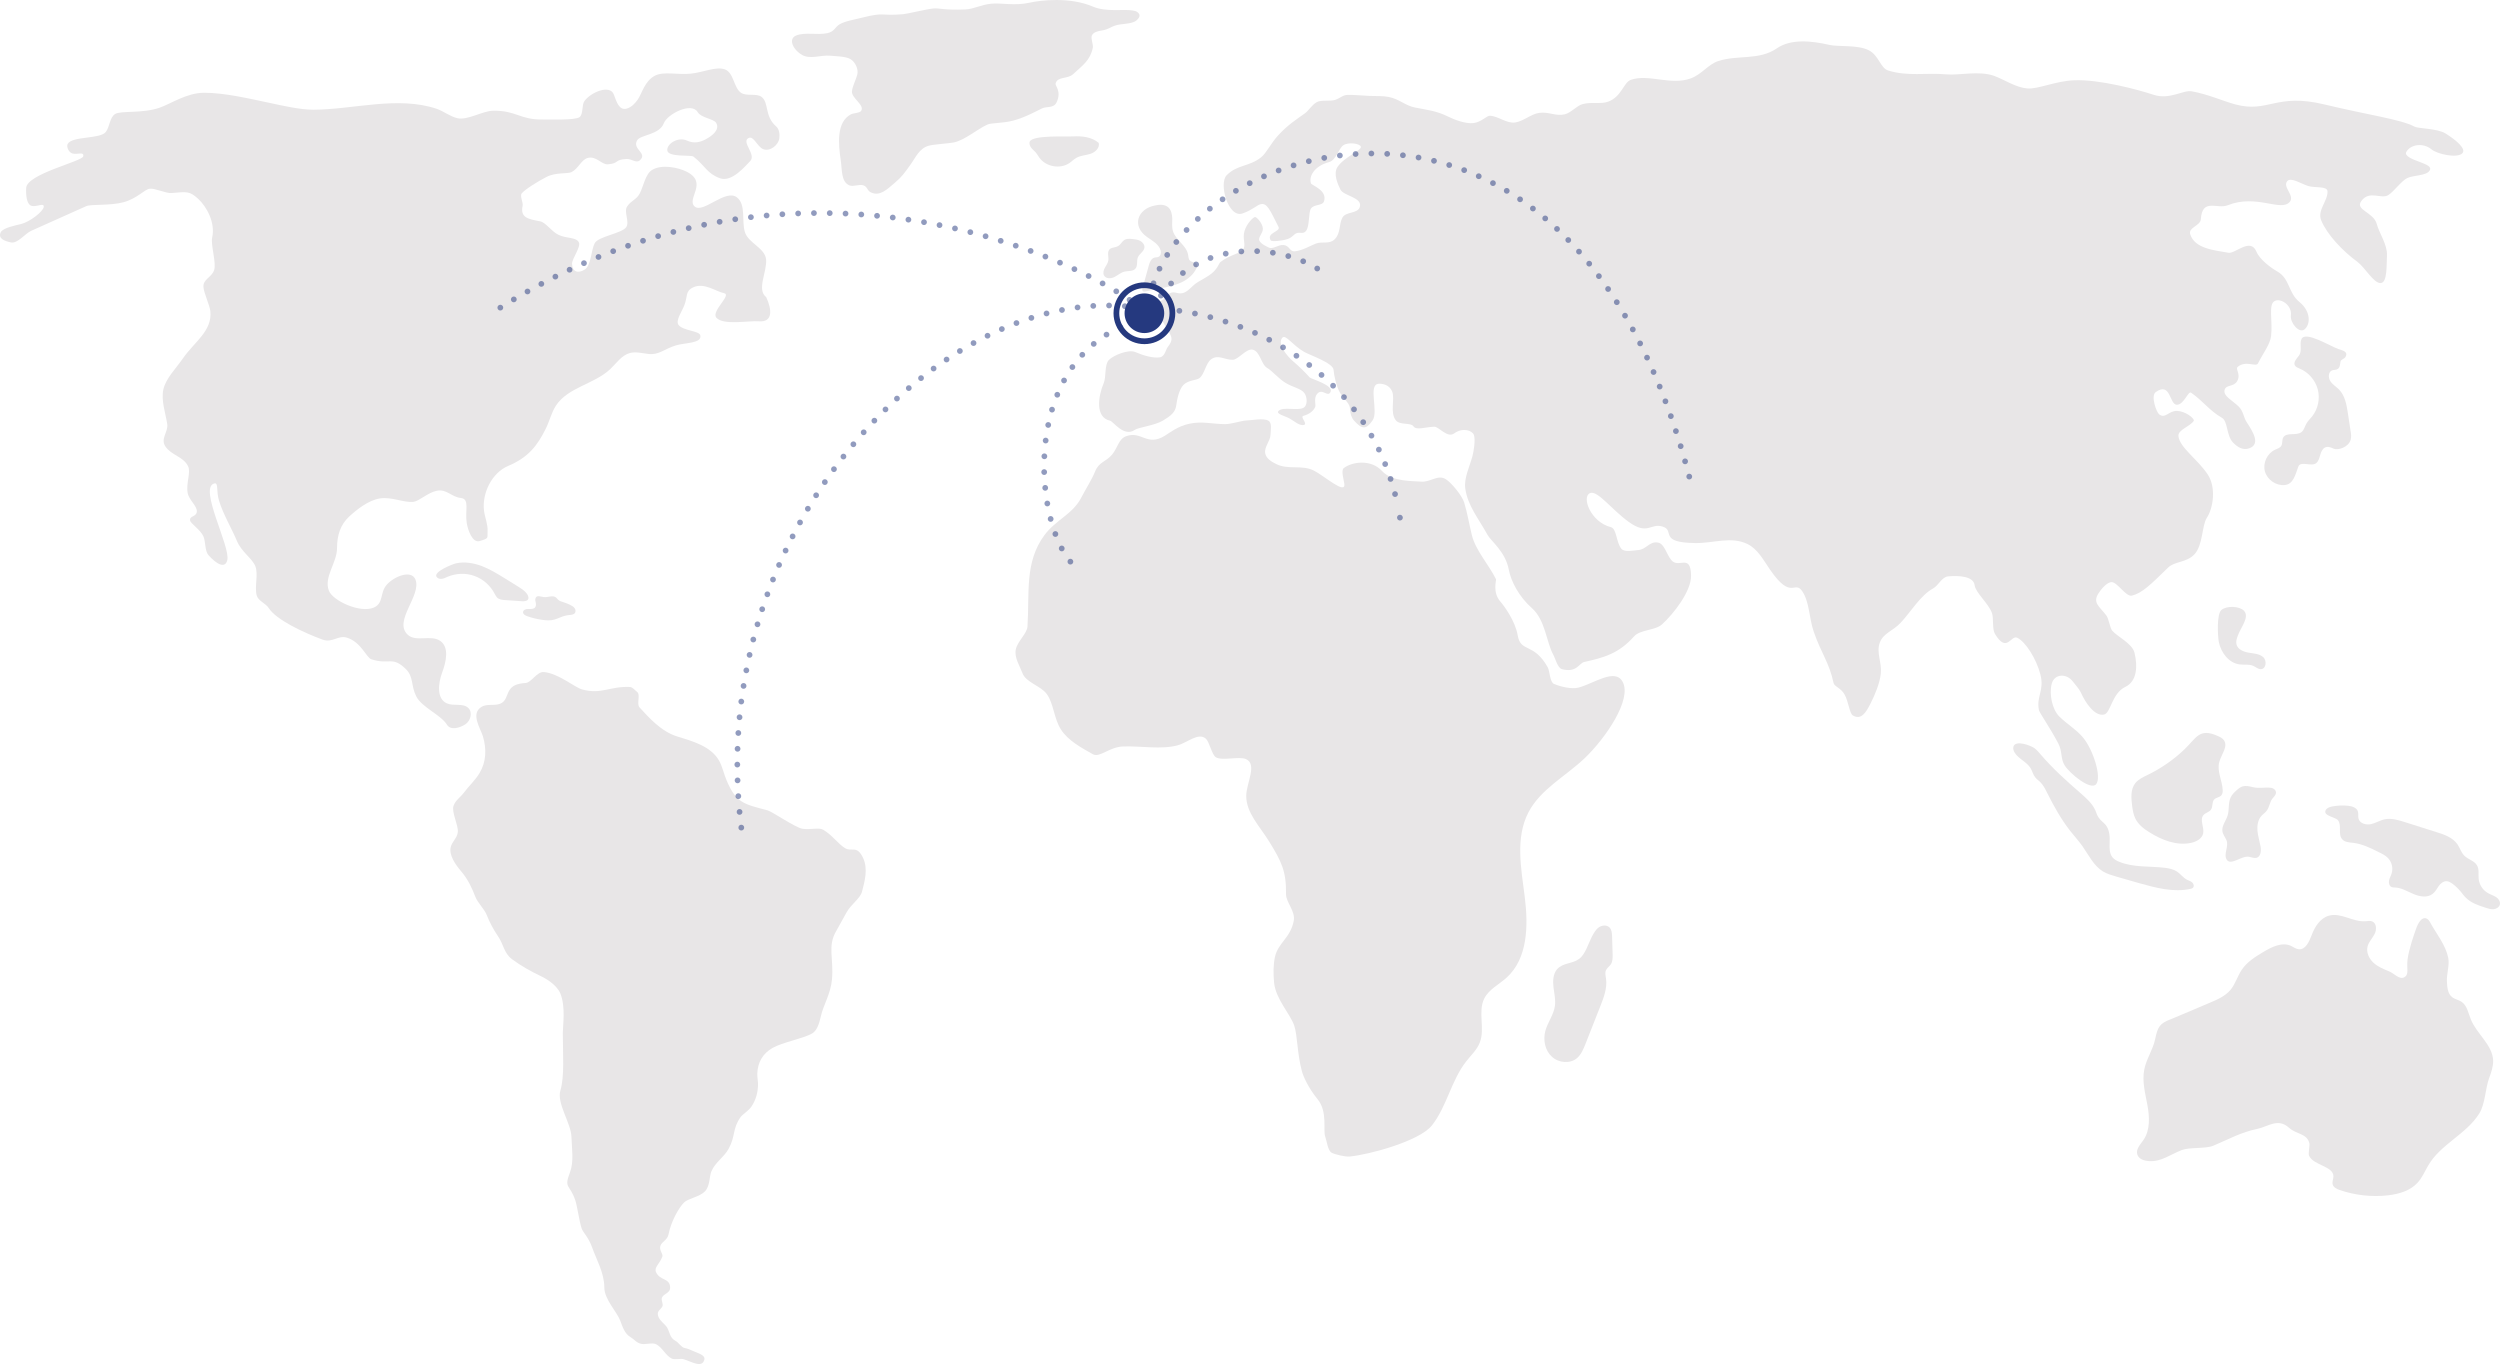 <svg xmlns="http://www.w3.org/2000/svg" id="Calque_1" data-name="Calque 1" viewBox="0 0 1740.5 949.64"><defs><style>      .cls-1 {        fill: #25397f;      }      .cls-2, .cls-3 {        stroke-dasharray: 0 11;        stroke-linecap: round;      }      .cls-2, .cls-3, .cls-4 {        fill: none;        stroke: #25397f;        stroke-miterlimit: 10;        stroke-width: 4px;      }      .cls-5 {        fill: #e8e6e7;      }      .cls-6, .cls-3 {        isolation: isolate;        opacity: .5;      }    </style></defs><path class="cls-5" d="M217.93,76.38c-8.9,0-21.2-2.8-30-4.7-14.4-3-31.4-7.1-45.8-7.1-12.1,0-23.2,7.7-31,10.4-12,4.2-27.1,1.9-31,4.4-3.8,2.4-3.7,8.8-6.4,12.4-3.8,5.2-23.4,2.8-26.6,8.4-1.1,2,.8,6.1,3.4,6.7,3.5.9,8.2-1.6,7.4,2-.8,3.5-39.1,12.2-39.7,21.9-.3,4.9.3,11.2,3.4,12.4,3.5,1.4,9.4-2.6,8.8,1-.6,3.2-9.5,10.2-15.8,11.8-3.3.8-12.6,2.6-14.1,5.7-2.1,4.3,2.4,6.1,7.1,7.1,4.7.9,9.7-6.1,14.1-8.1,14.1-6.2,24.3-11,38.4-17.2,3.2-1.4,16.8-.2,25.9-2.7,9.5-2.6,14.5-8.9,18.2-9.4,3.6-.5,11.5,3.4,15.2,3,11-1,12.6-1.3,18.5,4,5.9,5.4,12.1,16.6,9.8,26.9-1.2,5.1,3.1,17.9,1.3,22.9s-7.7,6.2-7.4,11.5c.2,4.1,4.3,12.7,4.8,16.8,1.5,13.9-11,21.4-19,32.9-5.1,7.4-11.9,13.9-13.7,21.7-1.7,7.8,1.6,16.8,2.7,24.2.8,5.4-4.9,10.1-1.3,15.5,4.1,6.2,12.6,7.1,15.8,13.8,2.1,4.2-1.5,11.8-.3,18.5.8,5,6.7,9.1,6.4,13.1-.3,3.8-5.2,2.8-4.7,6.1.3,2.3,7.3,6.4,9.4,11.4,1.4,3.5.9,10,3.4,12.8,5.5,6.2,11.6,9.7,13.1,3.5,2.4-9.3-20.1-50.4-9.1-53.4,3.2-.9,1.2,5.1,3.4,12.1,2.7,9.1,9.4,20.5,12.4,27.9,3.2,7.7,10.5,12,12.8,17.5,2.3,5.8-.7,14.4,1,20.5,1,3.8,6.4,5.5,8.4,8.8,5.1,8,23.6,16.8,37.4,21.9,6.9,2.5,10.8-3.2,16.8-1.4,10.1,3,13.7,14,17.2,15.1,12.6,4.1,14.4-2.5,23.9,6.7,5.7,5.5,3.5,11.6,7.4,19.2s17.1,12.8,21.3,19.6c2.6,4.3,9.1,2.2,12.8-.2s5.3-8.3,2.1-11.4c-3.7-3.6-10.2-1.1-14.9-3.2-7.3-3.2-6.1-13.9-3.3-21.5,2.8-7.5,5.1-17.7-1.5-22.1-6.5-4.3-16.8,1.1-22.5-4.2-10.2-9.5,9.8-27.3,5.4-38.4-2.8-7.1-14.8-2.2-19.9,3.5-5.1,5.7-2,12.9-9.1,16-9.4,4.1-28.6-4.7-31.3-11.8-3.6-9.5,5.7-19.4,5.7-29.6,0-8.8,2.3-16.3,8.5-22,5-4.6,13.3-11.4,21.5-12.6s16.4,3.1,23.2,2.4c4-.5,10.1-6.5,16.2-7.7,6.8-1.5,10.4,4.4,16.8,5,6.4.7,2.7,8.9,4.1,17.4.8,5.1,4,14.1,9,12.6,6.8-2.1,5.2-1.9,5.5-6.8s-1.9-9.6-2.5-14.5c-1.4-12.1,5.5-26.2,16.8-31,14.5-6.1,20.5-14.6,26-25.5,2.8-5.4,4-11.4,7.3-16.5,8.4-12.8,26.6-14.9,37.8-25.4,4.3-4.1,7.9-9.6,13.6-11.2,4.1-1.1,8.5.1,12.8.6,7.4,1,11.1-3.4,19.2-5.9,6.4-2,18.5-1.3,17.1-7.1-.8-3.1-11.9-3.1-15.1-7.1-2.4-3,2.4-9.5,4-13.8,2.4-6.1.5-9.8,6.1-12.4,7.6-3.7,16.1,3,21.5,4,5.8,1.1-9.2,12.6-5.3,17.1,4.9,5.5,22.5,1.9,29.8,2.5,9.6.7,8.9-8.1,4.9-16.8-6.9-5.3.7-17.7-.1-26.3-.8-8.1-12.5-11.3-14.8-19.2s.9-18.8-5.4-23.9c-7.9-6.4-23.6,11.4-29.5,6.3-6.1-5.4,9.9-16.7-5.9-24.4-5.5-2.7-17-5.3-23.9-1-4.5,2.8-6,11.6-8.4,16.2s-5.8,4.7-8.8,9.1c-2.6,3.7,1.9,10.7-.7,14.5-3,4.3-19.4,6.4-21.9,11.1-2.6,4.9-2.4,15.5-7,18.4s-8.6,1.6-8.8-4c-.1-3.6,6.5-12,4.7-15.1-2-3.6-8.5-2.4-14.1-5.1-4.9-2.3-8.9-8.7-12.8-9.4-8.3-1.6-14-2.5-12.2-10.8.5-2.3-2.1-6.9-.6-8.7,2.5-2.9,11-8.2,17.2-11.4,6.5-3.4,14.9-2,17.5-3.4,4.8-2.5,6.7-8.5,11.1-9.8,6.1-1.7,9.7,4.7,14.1,4.4,8.2-.6,4.3-3.3,13.1-3.7,3.5-.2,6.6,3.1,9.1,1,6-5.1-5.6-7.8-1.7-14.1,2.3-3.8,15.5-3.7,18.5-11.8,2.4-6.3,19.3-15.1,23.6-7.7,2.4,4,11.1,4.6,12.8,7.4,2.8,4.6-2.4,8.9-7.1,11.4-4,2.2-8.4,3.2-13.1,1-6.3-2.9-14.1,2.2-13.8,6.7.3,5.1,16.6,3.1,18.2,4.4,8.4,6.6,9.4,11.8,18.5,15.1,8.4,3.1,18-9,20.9-11.8,4.8-4.6-6.4-13.5-1-16.2,3.6-1.8,6,6,10.1,7.7,4.9,2,10.7-2.9,11.3-7.4.4-2.9,0-6.5-2.2-8.4-8.2-7.1-4.9-16.5-10.1-20.5-3.6-2.8-10.6-.2-14.5-3-5-3.6-4.9-14-11.1-16.2-6.3-2.2-14.9,2.1-23.9,3s-18.5-1.7-24.6,1.3c-7.4,3.7-9.2,12.6-12.2,16.8-1.9,2.7-4.4,5.3-7.6,6.2-5.3,1.5-7.1-4.7-9-9.8-2.7-7.2-16-1.6-20.5,4.6-1.9,2.7-.7,9-3.3,11.1-2.9,2.4-21.8,1.6-25.6,1.7-16.1.3-18.5-6.4-34.7-6.1-7.3.1-17.7,6.8-24.8,5.2-5.1-1.2-9.3-4.7-14.3-6.5-27.2-9.2-58.1.5-86.2.6h0Z"></path><path class="cls-5" d="M317.53,392.18c6-1.3,12.2-.2,17.9,1.9,5.7,2.2,10.9,5.4,16.1,8.6,3.1,2,6.3,3.9,9.5,5.9,2.5,1.6,5.2,3.3,6.5,6,.3.7.5,1.5.3,2.3-.5,1.6-2.7,1.8-4.4,1.7-3.9-.2-7.8-.5-11.7-.8-2.1-.1-4.4-.4-5.8-1.9-.6-.7-1-1.6-1.5-2.4-2.9-5.7-8-10.3-14.1-12.5-6-2.2-12.9-1.9-18.8.6-1.3.6-2.5,1.2-3.9,1.4-1.4.2-2.9-.2-3.7-1.4-2.3-3.5,11-8.8,13.6-9.4h0Z"></path><path class="cls-5" d="M387.23,416.08c.5.4.8,1,1.3,1.4,1,1,2.5,1.4,3.8,1.8,1.7.5,3.3,1.2,4.9,2,1,.5,2.1,1.1,2.8,2.1.7.9.9,2.3.3,3.3-.8,1.2-2.5,1.4-4,1.5-2,.2-4,.7-5.9,1.5-1.4.5-2.7,1.2-4.2,1.6-2.9.9-6.1.7-9.1.2-3.4-.5-6.8-1.3-10.1-2.5-1.4-.5-3-1.4-2.9-2.8.1-1.6,2.1-2.3,3.7-2.2,1.6,0,3.5.2,4.6-1,.9-1,.8-2.4.5-3.7-.2-.8-.4-1.6-.2-2.4.6-3.1,4-1.3,5.9-1.2,2.7.4,6.3-1.6,8.6.4h0Z"></path><path class="cls-5" d="M333.93,538.08c-3,5.1-7.5,9.1-11,13.8-2.7,3.6-5.7,5-7.2,9.2s3.5,13.6,3,18.2c-.4,4.3-4.1,6.5-5,10.8-1.1,5.4,3.3,11.8,7.3,16.5,4.7,5.5,7.5,11.5,9.8,17.5,1.7,4.6,6.3,8.5,8.1,13.1s4.6,10,7.7,14.5c4.1,5.9,4.1,11.8,9.8,16.1,6.3,4.7,13.2,8.5,20.3,11.9,2.3,1.1,10.7,5.5,13.4,12,3.8,9.4,1.7,22.2,1.7,27.5,0,14.6,1.3,30-1.7,40.1-2.6,8.8,7.4,22.8,7.7,32,.3,8.6,1.8,17.4-1,24.9-4.4,11.5-.2,7.9,3.7,19.5,1.4,4.2,2.7,14.4,4.4,19.5,1,3,4.7,5.9,7.4,13.5,2.7,7.8,8.4,17.5,8.4,27.6,0,8.4,8.7,16.8,11.1,23.2,1.6,4.3,3.1,9.1,7.1,11.4,3,1.8,4.1,4,7.5,4.7,3,.7,7.6-1.1,10.4.3,4.3,2.2,6.6,7.9,10.9,10,1.8.9,6.3-.2,8.2.4,5.8,1.8,12.7,6.3,14.4.5,1-3.4-4.1-4.5-8-6.3-2.1-1-4-1.7-5.7-2-2.3-.4-4.3-4-6.4-5-4-2.2-3.8-5.7-5.7-9.1-1.5-2.6-5.5-4.9-6.4-8.4-.9-3.4,1.9-4.2,3-6.4.9-1.7-1-4.2-.3-6.1,1.1-3,6-3,5.7-7.4-.3-6.4-7.1-4.4-9.8-10.4-1.5-3.4,2.4-5.5,4.4-10.8.7-1.9-2.3-4.3-1.4-7.4,1-3.2,4.9-4,5.7-8.1,1.7-8.8,7-18.4,10.8-22.2,2.8-2.8,10.8-3.9,14.5-7.7s3-10.5,4.6-14.1c2.8-6.4,8.5-9.5,11.9-15.5,5-9.1,2.5-13.9,8.4-22.2,1-1.5,5.7-4.6,7.4-7.1,3.6-5.2,4.5-10.7,4.7-14.4.2-2.9-.6-5.9-.5-8.8.3-7.8,3.8-13.9,10.6-17.8s21.9-6.7,27.6-10.1c3.1-1.8,4.8-6.2,6.1-12.1,1.5-7.2,6.9-15.7,7.7-25.6,1.3-14.6-3.3-23.1,3-33.7,2.4-4.1,3.8-7,7.1-12.8,3.3-5.9,9.6-9.8,10.8-14.5,1.8-7,4.4-15.8.7-23.6-4.4-9.1-7.7-3.8-12.5-6.7s-8.9-9.1-15.2-12.8c-3.1-1.8-8.9.2-14.5-.7-4.7-.7-21-11.9-24.2-12.8-16.5-4.4-21.8-5-28.5-20.7-2-4.6-2.9-9.7-5.4-14.1-5.8-9.9-18.2-13.3-29.2-16.7s-19.7-13.2-26.1-20.2c-2.2-2.4.9-8.8-1.7-10.8-1.6-1.2-3.1-3.3-5-3.4-14.1-.6-19.8,5.4-33.3,1.7-5.1-1.4-16.5-11.2-26.6-12.1-4.8-.4-8.7,7.3-12.6,7.6-3,.2-5.5.7-7.3,1.5-7.4,3.4-4.1,11.7-12,13.4-3.9.8-8.3-.3-11.6,1.8-7.6,4.8-.7,14.7,1.1,20.5,2.6,8.8,2.3,17.7-2.3,25.4h0Z"></path><path class="cls-5" d="M578.03,38.78c3.9.4,10.8.4,14.1,2.4s5.7,7,4.7,10.8c-.9,3.5-3.3,7.9-3.7,11.5-.5,4.9,9.1,9.6,6.4,13.7-1,1.6-5.4,1.5-7.1,2.4-10.2,5.4-8.8,20.5-7.1,32,1,6.4.1,15.1,6.1,17.5,2.7,1.1,7-1.1,9.8,0,2.9,1.1,2.4,3.7,5.2,4.9,6.2,2.9,11.2-2.2,16.4-6.6s6.8-6.9,10.8-12.4,6.2-11.5,12.8-13.5c3.4-1,14.1-1.6,17.6-2.3,7.9-1.7,16.1-9.2,23.5-12.5,2.7-1.2,10.5-.8,17.8-2.7,8.3-2.2,16.4-6.7,20.1-8.5,3.2-1.6,8.2.1,10.2-4.3,3.6-7.8-1.2-11.3-.7-13.1,1.3-5,8.3-2.9,12.1-6.4,6.7-6.2,12-9.6,13.8-18.5.4-2.1-1.5-6.4-.7-8.4,1-2.4,4.3-3.1,6.1-3.4,6.7-.9,7.1-3.5,13.8-4.4,3-.4,8.8-.7,11.1-2.7s3.2-3.9.8-5.8c-1-.8-2.2-1-3.5-1.2-6-1.1-18.2,1.3-27.6-2.7-15.8-6.8-36.2-4.5-44.1-2.7-10.1,2.3-19.7,0-26.6.7-7.3.7-12.2,3.8-18.2,4-14.4.6-17.8-1-21.9-.7-4.6.4-19.1,3.9-21.2,4-16.8,1.4-12.2-1.7-28.6,2.4-5.5,1.4-12,2.4-15.8,4.7-3.1,1.9-3.5,5-8.4,6.1-7.2,1.5-15.7-.9-21.9,1.7-3.6,1.5-3.5,5.4-.7,9.1,1.2,1.6,2.8,3.1,5,4.4,5.9,3.2,12.8-.1,19.6.5h0Z"></path><path class="cls-5" d="M746.93,94.98c6.3-.4,13.2.4,18,4.5.9,3.4-2.4,6.5-5.7,7.6s-7,1.1-10,2.9c-1.6.9-3,2.3-4.5,3.4-6.5,4.6-16.6,2.8-21.2-3.7-.8-1.2-1.5-2.4-2.4-3.5-1-1.2-2.3-2.1-3.2-3.3s-1.6-2.9-1-4.3c2-4.7,25.6-3.3,30-3.6h0Z"></path><path class="cls-5" d="M798.53,164.98c3.7,2.6,8.3,5,9.5,9.4.4,1.6.1,3.7-1.4,4.4-.9.5-2,.3-3,.6-2.3.7-3.3,3.4-3.9,5.7-1.4,5.2-2.9,10.4-4.3,15.6-.2.6-.3,1.2,0,1.8.5.7,1.5.6,2.3.4,3.4-.7,6.8-1.4,10.2-2.1,4.9-1,9.8-2,14.4-4.1,4.5-2.1,8.7-5.5,10.7-10.1.3-.7.6-1.6.3-2.3-.7-1.9-3.5-1.5-4.9-2.9-1.1-1-1-2.7-1.3-4.1-1.1-6.4-8.6-10.1-10.5-16.3-.9-2.8-.5-5.9-.5-8.9-.1-3-.8-6.2-3.1-8-2.5-1.9-6-1.7-9-1-12,2.3-16.4,14.2-5.5,21.9h0Z"></path><path class="cls-5" d="M1562.33,425.28c4,4.5-2.5,11.7-4.4,17.4-.7,1.9-1.4,3.9-.9,5.9.8,3.5,4.9,5.2,8.4,5.8s7.5.7,10.2,3.1,2.1,8.2-1.5,8.4c-2,.1-3.6-1.5-5.4-2.3-2.9-1.3-6.2-.6-9.4-1-7.6-.9-13.1-8.2-14.6-15.7-.7-3.8-1.6-19.3,1.8-22.2,3.8-3.2,12.8-2.7,15.8.6h0Z"></path><path class="cls-5" d="M1600.43,247.68c-1.6,2.1-4,4.6-2.7,6.8.7,1.1,2,1.6,3.2,2.1,6.2,2.5,11,8.1,12.7,14.5,1.7,6.5.2,13.7-4,18.9-1.4,1.7-3,3.2-4,5.1-1.1,1.9-1.5,4.3-3.3,5.7-3.6,2.9-10.6-.2-12.8,3.9-.9,1.7-.3,4-1.3,5.7-.9,1.5-2.7,2-4.3,2.7-5.5,2.5-8.7,9.3-7.1,15.1s7.7,10.1,13.8,9.5c6.1-.6,7.3-7.1,9.5-12.9,1.6-4.1,9.2.4,12.5-2.4,1.6-1.4,2.1-3.6,2.7-5.6s1.4-4.2,3.3-5.2,4.2-.1,6.1.8c2.8,1.3,10.3-.9,11.8-6.2.6-2.1.3-4.3-.1-6.4-.6-4-1.2-7.9-1.8-11.9-.9-6-2-12.4-6.2-16.7-2-2-4.6-3.5-6.1-5.9s-1.4-6.3,1.2-7.4c1.3-.5,2.8-.2,4-1,1.6-1,1.6-3.2,1.9-5s2.6-1.8,3.5-3.4c2.2-3.8-2.4-4.6-5-5.5-6-2.1-22.8-12.7-25.6-7-1.7,3.7.8,8.2-1.9,11.7h0Z"></path><path class="cls-5" d="M1495.23,539.48c-3.1,1.5-6.4,3-8.6,5.7-3.5,4.4-2.9,10.6-2.2,16.2.4,2.9.9,5.8,2.2,8.5,2,4.1,5.8,7.1,9.7,9.5,8.7,5.5,19.2,9.6,29.2,7.4,3.6-.8,7.5-2.9,8.3-6.5.9-4.3-2.6-9.5.2-12.8,1.4-1.7,4.1-2,5.3-3.9,1.4-2.1.5-5.2,2.2-7,1.3-1.4,3.8-1.4,5-2.9.8-1,1-2.4.9-3.7-.3-6.6-4.1-13-2.4-19.4,1.4-5.3,6.4-10.9,3.2-15.3-1.1-1.5-2.8-2.3-4.5-3-12.7-5.6-14.6,1.5-23,9.5-7.4,7.1-16.1,13.1-25.5,17.7h0Z"></path><path class="cls-5" d="M1568.23,547.98c-2.3-.6-4.7-1.1-6.9-.5-1.6.5-3,1.6-4.2,2.7-1.7,1.5-3.3,3.1-4.2,5.1-1.8,3.9-.8,8.5-2.1,12.6-1.2,3.7-4.1,7-3.6,10.8.3,2.2,1.9,4.1,2.8,6.2,1.9,4.2-2.2,9.7.2,13.6,2.8,4.5,10.3-2.9,15.5-2,1.8.3,3.6,1.2,5.4.7,2.8-.9,3.2-4.8,2.7-7.7-.7-3.7-1.8-7.3-2.2-11-.3-3.7.3-7.8,2.8-10.5,1.2-1.3,2.8-2.3,3.8-3.8,1.7-2.3,1.9-5.5,3.6-7.9,1-1.4,2.7-2.7,2.7-4.5,0-1.7-1.7-3.1-3.4-3.3-4.7-.6-7.8.7-12.9-.5h0Z"></path><path class="cls-5" d="M1627.73,571.08c2.8,3.7-.2,9.8,2.9,13.2,1.8,2.1,4.9,2.2,7.7,2.5,6.3.8,12.1,3.6,17.8,6.5,2.3,1.1,4.7,2.3,6.5,4.2,2.6,2.8,3.6,7,2.4,10.7-.5,1.7-1.5,3.2-1.8,4.9s.2,3.8,1.8,4.5c.7.3,1.6.3,2.4.3,4.6.2,8.7,2.8,13,4.6s9.6,2.7,13.2-.2c1.8-1.4,2.9-3.5,4.2-5.4s3.4-3.5,5.6-3.4c1.4.1,2.7.9,3.9,1.7,2.1,1.6,4,3.4,5.7,5.4,1.2,1.4,2.2,3,3.6,4.3,3.7,3.8,8.9,5.5,13.9,7.1,1.8.6,3.7,1.2,5.6,1s3.8-1.4,4.3-3.3c.4-2-.9-4-2.6-5.1s-3.7-1.7-5.5-2.7c-3.7-2-6.3-5.9-6.7-10.1-.3-3.2.5-6.7-1.2-9.4-1.9-3.2-6.2-4-8.8-6.7-2.2-2.2-3-5.3-4.7-7.8-3.3-4.8-9.2-6.9-14.8-8.6-7.4-2.3-14.7-4.7-22.1-7-4.4-1.4-9.2-2.8-13.7-1.9-3.4.7-6.4,2.7-9.7,3.4s-7.7-.4-8.6-3.8c-.5-1.7.1-3.5-.5-5.2-.9-2.5-4-3.5-6.7-3.8-3.8-.4-7.6-.2-11.3.5-1.8.4-3.8,1.1-4.5,2.8-1.6,3.8,7.1,4.6,8.7,6.8h0Z"></path><path class="cls-5" d="M1416.53,520.98c1.6,1.2,2.9,2.8,4.2,4.3,8.3,9.7,17.8,18.3,27.5,26.7,4.1,3.6,8.4,7.3,10.6,12.3.7,1.7,1.2,3.5,2.3,5,1.3,2,3.4,3.3,4.9,5.1,2.7,3.5,2.9,8.2,2.7,12.6-.1,3.4-.2,7.2,1.9,9.8,1.2,1.5,3,2.5,4.8,3.2,10,4.1,21.2,2.9,31.9,4.2,2.9.4,5.9,1,8.3,2.6s4.2,4.2,6.8,5.6c1.3.7,2.7,1,3.8,2,1.1,1,1.5,2.8.4,3.8-.4.3-.9.5-1.4.6-12,2.7-24.4-.7-36.2-4-5.1-1.5-10.2-2.9-15.3-4.4-3.3-1-6.7-1.9-9.7-3.7-6.4-4-9.8-11.2-14.1-17.4-2.7-3.8-5.9-7.3-8.8-11-6.3-8.1-11.3-17.1-15.9-26.3-1.4-2.8-2.8-5.6-5-7.7-1.1-1-2.4-1.9-3.3-3.1-1.5-1.8-2-4.3-3.2-6.3-2.6-4.4-8.2-6.4-11-10.7-.8-1.3-1.4-2.8-1-4.3,1.4-5,12.3-.8,14.8,1.1h0Z"></path><path class="cls-5" d="M1500.43,723.38c-1.5,7.4-6.2,13.9-7.6,21.3-1.6,8.2.7,16.5,2.2,24.7s2,17.3-2.7,24.2c-2.2,3.2-5.6,6.6-4.3,10.3,1.1,3.2,4.9,4.3,8.2,4.5,8.5.5,14.7-4.6,22.7-7.7,5.4-2.1,16.6-.8,21.9-3,11.2-4.7,19-9.3,30.9-11.8,7.2-1.5,14.2-7.7,21.8-.8,5.4,4.9,12.6,3.8,14.3,11,.3,1.5-.9,7-.3,8.4,2.8,6.9,17.3,7.3,17,14.7-.1,1.8-1,3.7-.5,5.5.6,2,2.8,3.1,4.8,3.8,10.8,3.7,22.5,5,33.8,3.7,7.6-.9,15.5-3.2,20.6-8.9,3.1-3.4,4.9-7.8,7.2-11.7,8.5-14.9,26.5-21.8,35.6-36.3,4.2-6.7,4.2-17.3,6.9-24.7,1.5-4,2.9-8.1,2.8-12.3-.5-10.9-11.3-18.3-15.5-28.5-1.8-4.4-2.6-9.8-6.6-12.4-2-1.3-4.6-1.7-6.5-3.2-3.2-2.5-3.4-7.2-3.6-11.2-.2-5,2-11.4.9-16.3-1.9-9-8-16.2-12.4-24.2-.6-1.2-1.4-2.4-2.5-2.9-3.5-1.7-6.1,3.2-7.4,6.9-1.4,4-5,13.9-6,21.6-.8,6.2,1.4,10.5-2.5,12.4-3.3,1.6-6.8-2.8-10.3-4.2-3.9-1.6-7.9-3.2-11-6.1s-5.1-7.3-4-11.4c.9-3.2,3.4-5.6,4.9-8.6,1.5-2.9,1.4-7.4-1.7-8.7-1.5-.6-3.2-.2-4.8-.1-8.6.6-17-6.2-25.3-3.9-6.1,1.7-9.9,7.7-12.1,13.7-1.7,4.4-4.2,10.1-8.9,9.7-2-.2-3.7-1.5-5.5-2.4-6.3-2.8-13.4.8-19.4,4.4-5.5,3.3-11.1,6.8-14.7,12.1-3.1,4.5-4.5,10-7.9,14.1-3.7,4.4-9.1,6.8-14.4,9-9.1,3.8-18.1,7.8-27.2,11.5-7.7,2.9-9.1,5.2-10.9,13.8h0Z"></path><path class="cls-5" d="M1083.93,674.88c-2.7,3.4-2.9,8.1-2.4,12.4s1.6,8.6,1,13c-.8,6.2-5.1,11.5-6.7,17.6-1.6,6.2-.2,13.5,4.6,17.8,4.7,4.4,12.8,5.1,17.6.9,2.8-2.5,4.3-6.1,5.7-9.6,3.5-8.8,6.9-17.6,10.4-26.4,2.4-6.1,4.9-12.6,4-19.2-.3-2-.9-4.2,0-6,.8-1.6,2.4-2.6,3.4-4.1,1.2-1.9,1.2-4.3,1.2-6.5-.1-4.3-.2-8.6-.4-12.9-.1-2.2-.2-4.6-1.8-6.2-1.9-1.9-5.3-1.6-7.5,0s-3.5,4.1-4.8,6.5c-2.4,4.7-4.6,12.5-9,15.5-4.8,3.5-11,2.4-15.3,7.2h0Z"></path><path class="cls-5" d="M762.43,328.18c-2.2,5.6-6.7,12.5-9.4,17.8-6,12-17.9,15.8-25.9,26.6-13.9,18.8-10.3,40.3-11.8,63.6-.3,4.9-6.8,10.1-8.1,15.8s2.8,11.8,4.5,16.4c2.3,6.8,12.9,9,17.1,14.9,4.8,6.7,4.9,17,9.8,24.6,5,7.9,14.8,13,22.2,17.2,4.8,2.7,11.4-5.1,21.2-5.4,12.6-.4,26.5,2.3,37.9-.8,6.7-1.8,14.4-9.2,19.6-4.6,2.4,2.1,4.2,11.2,6.9,12.9,4.4,2.7,16.3-.8,21,1.3,8.1,3.6.3,16.6.2,25.5-.1,11.9,9.5,21.4,15.9,31.8,8.7,14.1,12,20.7,11.8,36.7-.1,5.6,6.6,11.8,5.4,18.5-2.3,12.1-10.9,15.3-13.1,25.2-1.2,5.5-1.2,11.7-.6,18.1,1.2,11.3,11.2,21.6,14,29.7,2.3,6.8,2,19.5,5.4,32,.9,3.3,4.4,11.4,10.8,19.2,7.3,8.8,3.7,21.8,5.4,26.2,1.1,2.9,1.7,9.5,4.4,11.1,2.3,1.3,9.8,3,12.5,2.7,13.8-1.3,48.8-10.8,57.4-21.7,10.4-13.3,13.4-31.2,23.8-44.5,3.3-4.3,7.6-8.1,9.5-13.2,3.8-9.6-1.5-21.3,3.1-30.6,3.2-6.4,10.2-9.7,15.5-14.5,14.9-13.4,15.2-36.4,12.7-56.2s-6.7-41.2,2.6-59c8.5-16.2,26-25.1,39.2-37.7,14.6-14,33.1-41,26.3-53.2-5.3-9.6-19.8,1.2-30.6,4.1-4.8,1.3-12.5-.6-17.1-2.5-3-1.3-2.9-8.8-4.4-11.6-9.8-17.5-18.8-10-20.9-22.2-1.7-10.1-9.5-20.6-12.1-23.6-5.6-6.4-2.7-14.8-3-15.5-5.1-10.3-14.1-19.9-16.8-30.6-1.9-7.7-3.1-15.4-5.4-22.9-1.4-4.6-8.7-13.6-12.8-16.2-5.7-3.5-10.9,2.5-17.5,1.7-4.6-.5-19.8.4-26.9-7.4-7.7-8.4-20.9-6.4-26.6-2-2.1,1.6.1,8.4.4,11,1,7.9-14.2-5.8-21.3-9.3-8.4-4.2-17.7-.3-26.1-4.5-3.3-1.6-7-3.8-7.7-7.5-.8-4.5,3.6-8.5,3.7-13,.1-3.2,1.2-8.2-1.5-9.7-3.5-2-11.6-.2-15.8-.1-2.7.1-10.1,2.5-14.2,2.5-8.8,0-16-2.2-24.9-.3-8.2,1.7-13.8,6.3-17.2,8.4-12.5,7.7-16.1-3.6-26.9.3-5.3,1.9-5.8,8-9.8,12.8-4.4,5.2-9.1,5-11.8,11.7h0Z"></path><path class="cls-5" d="M799.13,218.48c6.8-1.7,9.4,3.8,13,9.8,3.8,6.3,5.1,7.9.8,13.4-1.3,1.6-1.9,6.5-5.4,7.1-4.7.7-11.4-1.2-17.2-3.7-4.7-2-15,2.2-18.3,5.5-3.2,3.2-1.8,11.9-3.6,16.1-4,9.4-6,24,4.4,26.2,2.2.5,9.7,11.7,17.2,6.4,2.4-1.7,14-3.1,19.5-6.4s8.8-5.8,9.4-10.8c.5-3.7,1.8-10.8,5-14.1,3.5-3.5,9-3.1,11.1-4.7,3.5-2.6,4.5-10.5,8.1-13.1,5-3.7,9.5.5,15.2.3,3.7-.1,9.2-7.7,13.5-7.1,5.5.9,6.1,10.4,10.4,12.8,3.4,1.9,7.7,7.3,12.8,10.4s10.8,3.9,13.1,7.1c2,2.7,2.5,8.9-1,10.4-4.4,1.9-13.7-1-16.9,1.9-2.4,2.2,4.3,3.5,7.8,5.5s6.5,5,9.8,4.4c2.8-1-3.1-5.7-.3-6.4,3.6-1,6.7-3,8.1-6.1.7-1.5-1.2-6,1.3-9.1,3.7-4.4,7.4,2.7,9.4-1.4,2.4-4.7-13.5-9-14.5-10.1-3.5-3.9-7.3-7.6-11.4-11.1-4.4-3.7-11.4-12.3-7.7-16.5,2.3-2.7,6.8,4.9,15.2,9.8,3.8,2.2,20.2,7.7,20.5,12.5.3,4.1,2,11.6,4.4,15.8,3.1,5.4,7.1,7.3,7.1,11.8,0,2.6,1,5.8,2.7,7.7,5.9,6.5,8.5,6.2,12.9,0,4.5-6.2-3.4-25.1,4.3-25.6,2.8-.2,7.6.8,9.4,5.4,2.1,5.2-1.8,14.9,2.7,20.2,2.8,3.3,10.3,1.3,12.1,4,2,3,8.3.5,14.5.3,3.2-.1,9.1,8.1,13.8,4.7,6.1-4.4,12.6-2.1,13.8,1,1.2,3.2-.1,11.5-1,14.8-2,7.4-6,15.3-5,22.5,1.7,12.1,9.3,21,15.5,32.3,2.3,4.3,12.4,11.5,14.8,24.2,1.5,8.1,7.1,18.9,16.2,26.9,9.2,8.2,10.1,23.8,14.6,32,1.6,2.8,3.1,9.5,6.2,10.4,10.4,2.7,11.9-4.2,15.5-5,13.5-3,23.9-5.7,34.7-17.8,4.2-4.8,14.8-4.1,19.5-8.4,8.1-7.4,20.4-23.1,20.2-34-.3-15.8-8.8-4.5-13.8-10.8-3.5-4.3-4.7-11.2-9.1-12.1-6.1-1.3-8.1,4.9-14.2,5.2-3.1.2-9.1,1.7-11.4-.9-3.7-4.4-3.2-14.1-7.4-15.1-14-3.5-20.6-21.2-14.4-23.7,5.2-2,14.6,11.1,26.8,20,13.5,9.8,15.3.5,23.9,3.4,8.6,2.8-3.4,11.1,22.6,11.4,12.5.2,24.9-4.9,36.3.7,7.1,3.4,11.3,11.5,15.8,18,14.8,21.4,16.8,7,22.2,14.7,5.2,7.5,4.8,18.8,8.1,28.3,5.2,15.1,10.8,21.5,13.8,35.7.5,2.5,5.2,3.5,7.7,8.1,2.7,4.8,3.4,13.1,5.7,14.5,5.9,3.5,9.2-2.1,12.3-8.2,3.1-6.1,6.5-14.2,7.2-21,.8-7.8-3.3-14.5-.7-21.5,2.4-6.6,9.2-8.1,14.5-13.8,7.2-7.7,13.8-19.1,22.6-23.9,3.7-2,6.1-8,10.4-8.4,7.7-.7,17.7-.1,18.5,6.1.7,5.4,9.8,12.8,12.1,19.5,1.3,3.8,0,11.1,2.1,14.5,8.3,13.7,11,.6,15.4,2.6,5.9,2.8,13.4,14.7,16.2,25.6,2.9,11.3-3,15.2-1,24.9.4,1.8,7.8,12.3,13.5,23.2,2.9,5.5,1.4,10.4,4.4,15.2,3.8,6,18.2,17.6,21.9,13.1,4-4.8-2-24-9.2-32.6-4.7-5.6-11.1-9.3-16.3-14.4-5.2-5-7.3-16-5.4-23s10.3-7.3,14.7-1.5c1.5,2,4.5,5.3,5.5,7.5,3.3,7.5,9.8,16.9,16.2,15.5,4.7-1,5.4-14.8,14.9-19.3,7.9-3.8,8.7-14,6.3-23.8-1.6-6.4-12-11.2-15.5-15.3-1.6-1.9-2.4-8.5-4.1-10.6-4.8-6.3-9.5-8.7-5.7-15,1.8-3,6.1-8.2,9.4-8.2,4,0,10,10.4,14.1,9.4,7.1-1.7,13.1-7.7,25.2-19.5,4.6-4.5,12.5-3.3,18.2-9.1,6.2-6.4,5.2-20.1,8.8-25.6,4.4-6.7,6.6-20.9.7-30-7.1-10.8-19.7-18.9-20.5-26.9-.4-4.5,8.6-6.8,10.8-10.8-.2-2-6.1-6.5-11.8-6.7s-8.1,5.7-12.4,2.4c-2-1.6-6-12.9-2.4-15.5,10.4-7.4,9.5,8.4,14.5,8.8s8.1-9.8,10.1-8.4c8.6,6,12.5,12.3,21.5,17.5,4.2,2.4,3,12.3,7.7,17.2,3.3,3.4,7.1,5.6,11.4,4,7.8-2.9,2.7-11.2-1.9-18.2-2.1-3.1-2.2-7.5-5.5-10.8-4.2-4.2-11.2-7.4-9.8-11.8,1.2-3.7,6.4-1.7,8.8-6.1,2.6-4.9-1.6-8.2.3-9.8,5.7-4.7,12.8.4,14.1-2.4,3.4-6.8,8.4-13.2,9.1-18.9,1.3-10.8-2.2-22.4,2.7-24.6,4.3-2,12,3.2,11.1,10.1-.7,5.1,5.7,12.7,9.4,9.8,4.5-3.6,4.4-12.7-3.3-19-8.2-6.6-6.6-16.3-15.6-21.4-4.2-2.4-12.1-8.1-14.5-13.8-4.1-10-14.8,1.6-19.4.8-10.3-1.8-23.5-2.9-26.7-12.9-1.5-4.7,7.1-5.9,7.4-10.4,1-15.1,11.3-6.8,18.8-9.8,19.9-8,37,4.8,43.1-2.3,3.8-4.4-5.3-10.4-1.7-14.5,2.5-2.9,9.7,1.9,14.5,3.4s13.3-.1,13.5,3.7c.3,6.7-7.3,13.2-4.4,20.2,4,9.8,14.7,21.2,25.2,28.9,5.3,3.9,11.3,15,16.2,14.8,4.8-.2,4-12.8,4.4-19.2.4-7.4-5.4-15.5-7.1-21.9-2.2-8.4-15.5-9.7-10.7-16.1,5.7-7.7,13.8-.9,18.8-4.1,4-2.6,9-9.8,13.1-11.8,4.3-2.1,13.1-1.5,15.5-5.1,2-2.9-2.2-4.3-6.7-6.1-4.6-1.7-11.2-4.1-9.4-7.1,3-5.2,11.7-6.5,17.5-1.7,4,3.4,18.1,6.4,21.5,2.7,2.8-3-4.1-9-11.8-13.8-5.7-3.5-18.9-3.3-21.5-4.7-9.4-5.1-32.7-8.2-62.9-15.5-33.7-8.1-39,6.2-61.9,0-8.8-2.4-19.1-7.1-30.3-9.1-6.1-1.1-15.3,6.1-26.6,2.4-10.9-3.6-37.7-10.8-55.2-10.1-13.1.5-25.1,6.3-32.7,5.7-8.2-.7-15.8-6.1-23.2-8.8-10.4-3.7-24.4-.2-33-1-14.6-1.3-26.7,1.6-40.7-2.7-5.4-1.7-6.5-10.6-13.5-14.1-7.6-3.9-21.2-2.3-27.3-3.7-12.6-2.9-26.9-4.4-36.7,2.4-12.4,8.5-27.1,4.4-40.7,8.8-7.1,2.3-11.4,9.2-19.2,12.1-13.9,5.1-29.3-3.3-41.7,1-5.1,1.8-6.4,11.7-15.8,15.2-5.2,1.9-11.4,0-17.8,1.7-4.1,1.1-8,6-12.4,7.1-6.5,1.5-10.9-1.9-17.8-1-5.5.7-11.1,5.9-16.8,6.7-6,.8-11.6-4.4-17.5-4.7-2.3-.1-5.9,4.4-11.4,5.1s-13.5-2.4-17.5-4.4c-8.4-4.2-14.7-4.7-23.2-6.4-7.1-1.4-10.8-5.9-18.5-7.4-4-.8-8.5-.5-13.1-.7-5.2-.2-10.1-.8-15.5-.7-3.3.1-4.8,2.1-8.4,3.4-3.6,1.3-9.9-.2-13.1,1.7-3.3,1.9-5.7,6-8.1,7.7-5.5,4-11.7,7.8-18.5,15.2-5.2,5.5-8.1,12.3-12.1,15.5-8.4,6.6-16.4,4.9-23.9,12.4-5.7,5.7,1.1,30.2,11.1,26.6,6.9-2.4,10.1-5.9,12.5-6.4,4.5-1.1,6.4,3.7,12.5,15.8,1.7,3.4-8.8,4-5.4,9.4.5.9,7.4.5,11.8-1,3.3-1.1,4.3-3.4,6.1-4,2.4-1,4.8.9,6.7-1.7,2.6-3.4,1.5-12.7,3.4-15.5,2.2-3.2,8-1.7,9.1-5.1,2.4-7.7-8.6-11-9.1-12.4-1.7-4.9,2.4-12.1,12.5-14.8,5.2-1.4,6.7-9.6,10.1-11.8,3.5-2.3,11.4-1.2,12.1,1,.9,2.6-11.5,7.1-16.2,14.1-3.2,4.8.2,12.1,2,15.8,2.2,4.5,15.5,5.4,13.5,12.1-1.5,4.9-9.6,3-12.1,7.4-2.5,4.5-1.1,10.9-5.4,15.1-3.7,3.7-8.6,1.3-13.1,3-4.1,1.6-9.4,4.9-14.8,5.4-3.5.3-3.4-4-7.7-4.4-4-.3-7.4,3.3-10.4,1.7-.9-.5-5.2-2.2-6.4-4.7-1.2-2.3,2.5-5.1,2.4-8.4-.2-3.8-4.3-8.1-5.4-8.1-1.2,0-5.8,4.4-7.4,9.8-1.6,5.4,1.3,9.9-1,12.8-2.6,3.2-9,3.5-15.8,8.8-1.1.9-1.9,5.4-8.1,9.4-2.2,1.4-4.7,2.9-7.4,4.4-3,1.7-4.5,3.9-7.4,6.1-5.4,4-7.8.2-11.4,1.4-2.3.7-4.2,4.5-7.1,5.7-3.9,1.7-8.9,1-11.1.7-2.4-.3-2.3,1.8-2.4,4-.7,2.6,1.9,4.5,4.4,4.3h0Z"></path><path class="cls-5" d="M771.63,181.28c-.3,1.9-1.5,3.5-2.4,5.1s-1.5,3.8-.6,5.4c1.3,2.4,4.8,2.3,7.2,1.1s4.5-3.2,7.1-3.8c2.5-.6,5.7,0,7.5-2,1.9-2.1.7-5.5,1.8-8s4.1-3.9,4.5-6.6c.3-1.9-1.1-3.8-2.9-4.8-1.7-.9-3.8-1.1-5.7-1.3s-3.9-.3-5.5.8c-1.2.8-1.9,2.1-2.9,3.1-2.1,2.2-4.6,1.6-6.8,2.9-2.6,1.9-.9,5.7-1.3,8.1h0Z"></path><g class="cls-6"><path class="cls-2" d="M974.63,360.38c-.3-1.8-.6-3.6-1-5.4"></path><path class="cls-2" d="M971.23,343.98c-22.8-88.7-105.5-124.4-160.9-128.8"></path><path class="cls-2" d="M804.73,214.88c-1.9-.1-3.7-.1-5.5-.1"></path></g><path class="cls-3" d="M348.33,214.18c210.8-132.2,409.6-29.5,445.7.2"></path><path class="cls-3" d="M808.23,205.78c31.7-43.4,88.5-33.1,110.4-17.8"></path><path class="cls-3" d="M790.23,223.68c-87.2,28.6-68.4,157.7-37.6,173.6"></path><path class="cls-3" d="M800.33,207.88c19.1-107.4,294.8-205.8,378.1,133.2"></path><path class="cls-3" d="M794.03,214.48c-135.8-22-310.2,157-276.5,371.8"></path><circle class="cls-1" cx="796.73" cy="218.08" r="13.8"></circle><circle class="cls-4" cx="796.73" cy="218.08" r="19.5"></circle></svg>